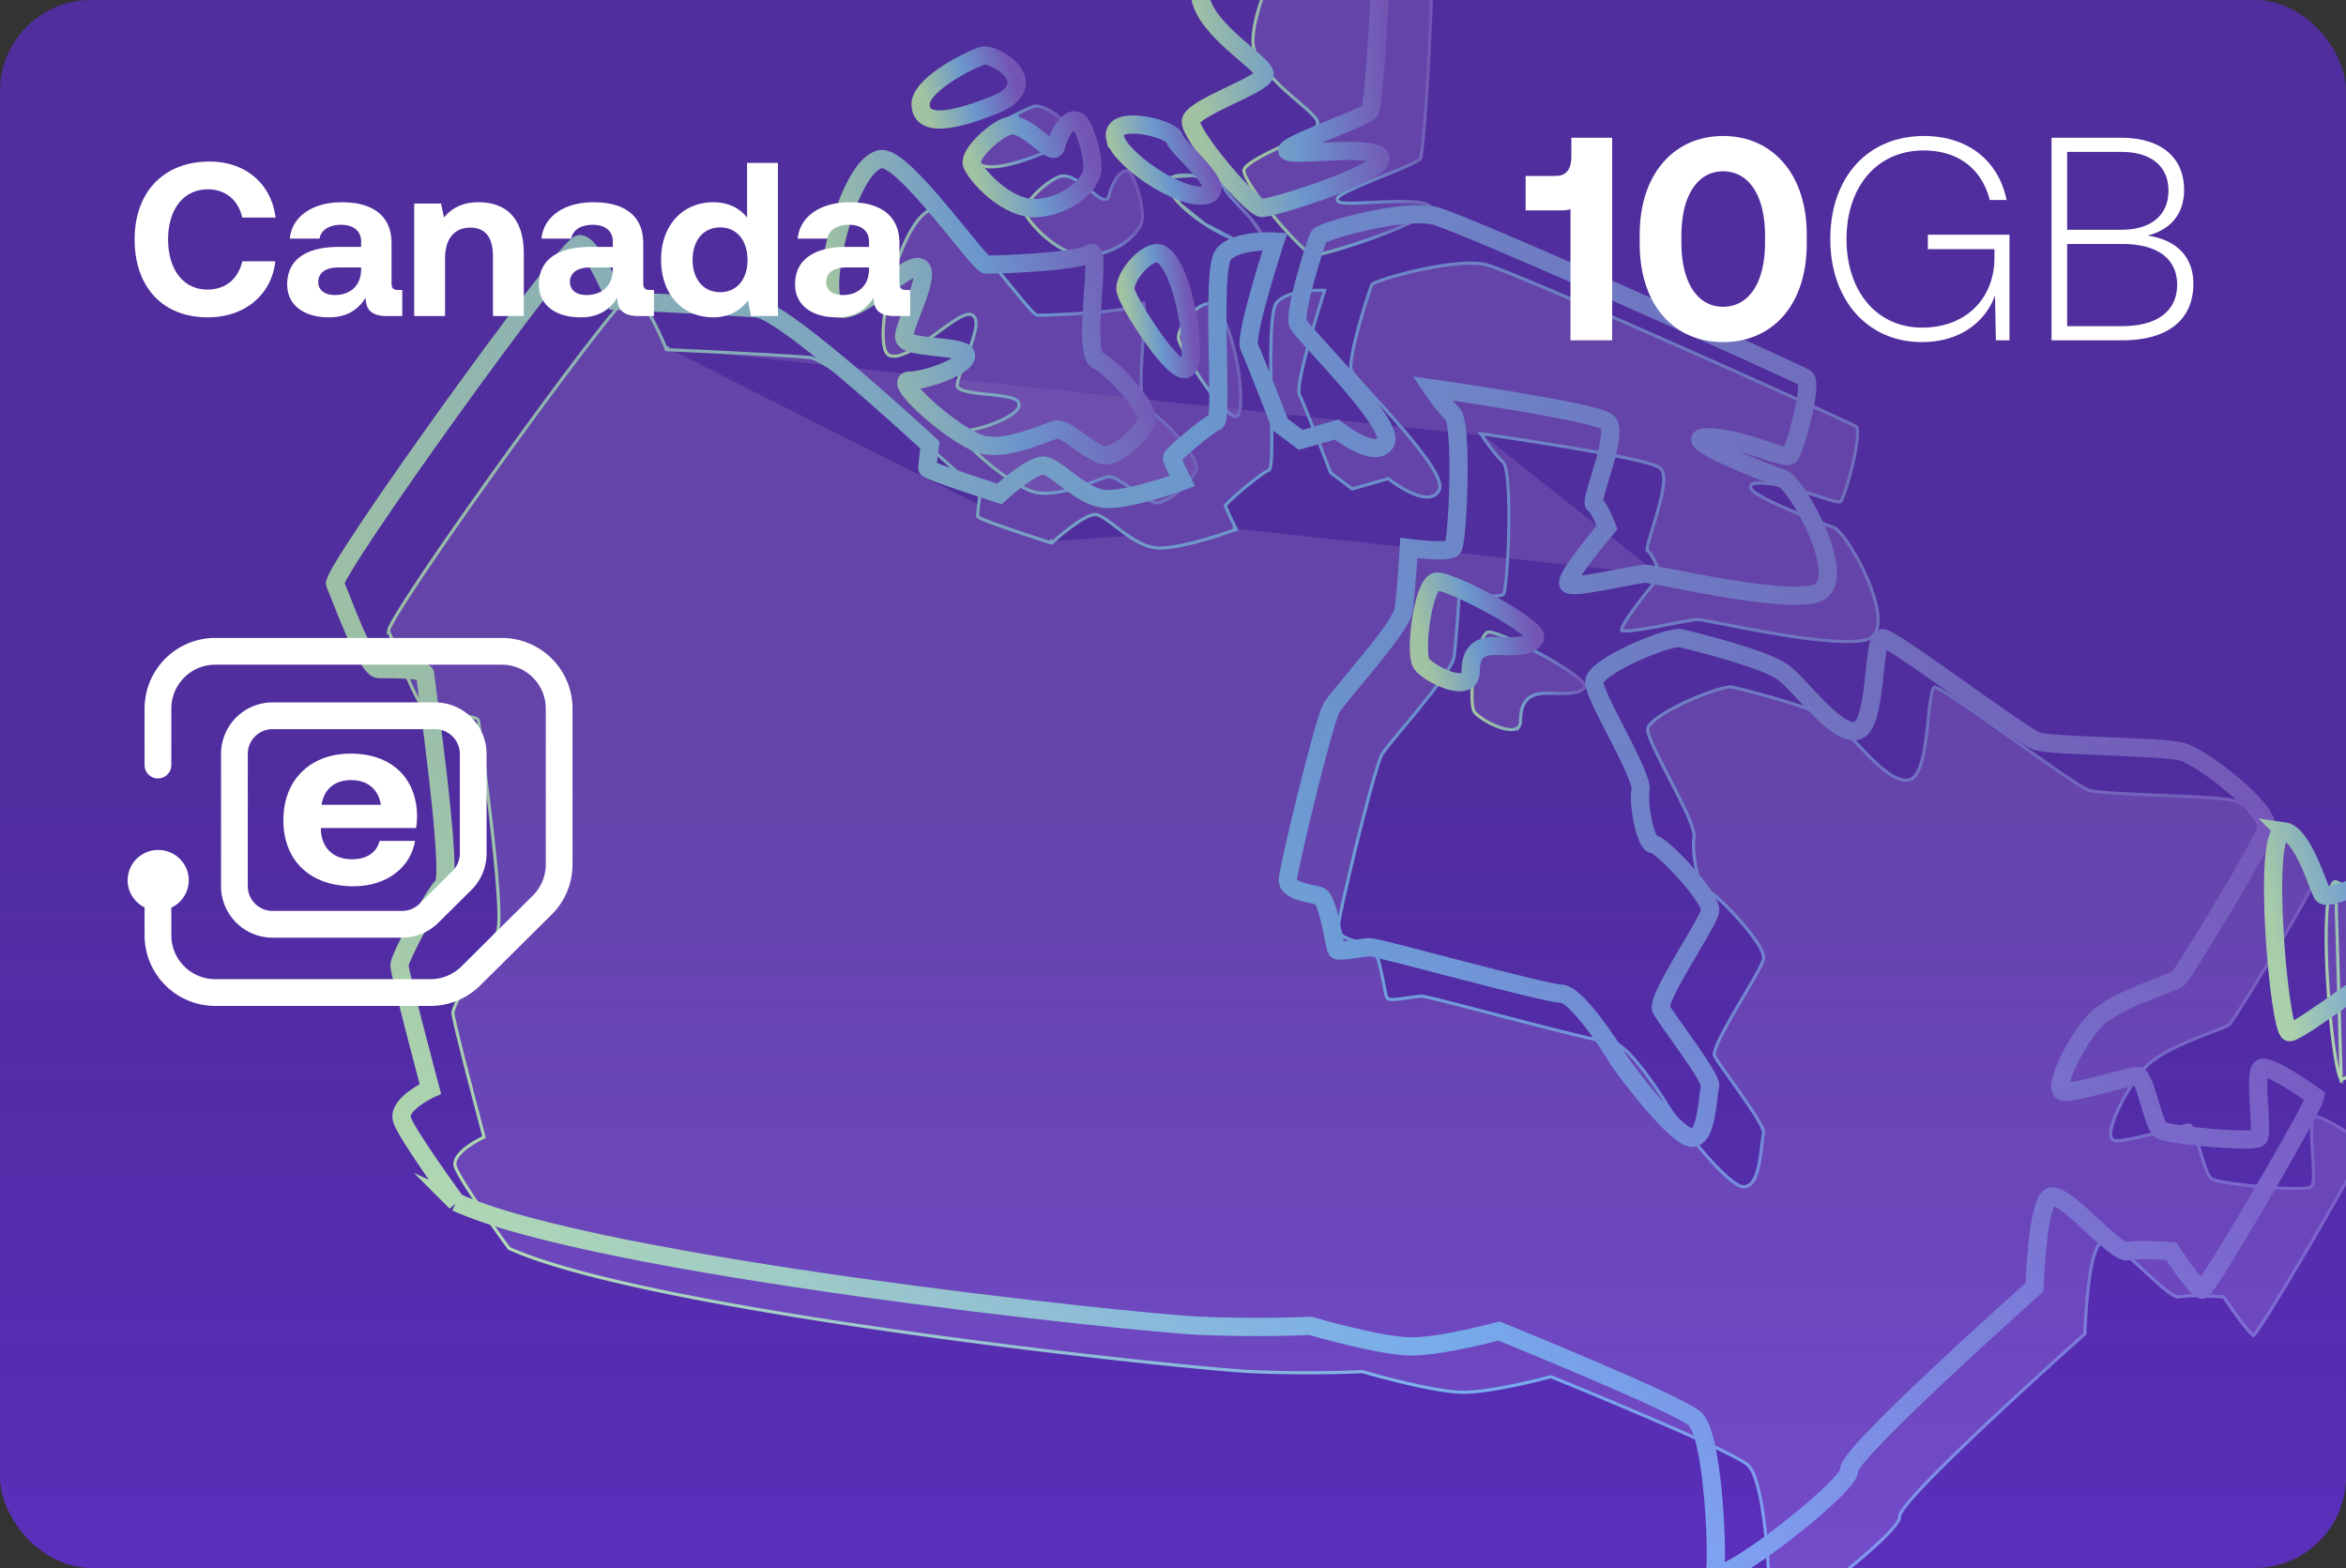 <?xml version="1.0" encoding="UTF-8"?> <svg xmlns="http://www.w3.org/2000/svg" width="386" height="258" fill="none"><rect width="100%" height="100%" fill="#333333" stroke="none"/><g clip-path="url(#a)"><rect width="386" height="258" rx="15" fill="#5A2FBA"></rect><g clip-path="url(#b)"><path d="m244.149 71.692-.215.143.001.002.004.006.015.022.024.036.034.05c.05.073.123.18.216.313.187.267.454.64.773 1.066.639.851 1.494 1.922 2.355 2.783.066.066.146.2.228.423.081.22.155.502.222.843.135.681.237 1.573.31 2.608.145 2.069.173 4.682.122 7.274-.05 2.591-.18 5.155-.347 7.121a35.52 35.52 0 0 1-.274 2.423 7.491 7.491 0 0 1-.145.726 1.669 1.669 0 0 1-.066.204c-.016.038-.026.053-.027.055-.049.048-.174.113-.415.168a5.539 5.539 0 0 1-.887.108c-.702.04-1.568.013-2.417-.04a51.72 51.72 0 0 1-3.219-.306l-.053-.007-.014-.002h-.004l-.276-.037-.016.278.258.015-.258-.015v.005l-.001.015-.004.06-.014.234-.054.856c-.046.722-.112 1.714-.192 2.799-.159 2.173-.37 4.707-.58 6.18-.046.323-.232.785-.551 1.37a22.027 22.027 0 0 1-1.259 1.989c-1.027 1.475-2.373 3.191-3.749 4.885-.94 1.158-1.893 2.303-2.766 3.352l-1.151 1.387c-1.132 1.369-2.022 2.474-2.353 3.025-.177.295-.417.941-.698 1.812a90.376 90.376 0 0 0-.991 3.343 345.2 345.2 0 0 0-2.418 9.271 430.46 430.46 0 0 0-2.179 9.19 133.656 133.656 0 0 0-.691 3.241c-.082.42-.147.776-.192 1.054-.043.271-.07.486-.07.615 0 .524.266.935.65 1.253.379.313.889.55 1.43.74.746.261 1.61.448 2.341.607.318.069.611.132.859.194.123.031.276.143.449.386.169.237.333.567.492.968.317.802.591 1.845.829 2.902.176.781.329 1.56.465 2.248l.136.686c.083.411.158.767.227 1.036.035.134.069.252.103.346.017.047.035.092.056.132a.525.525 0 0 0 .088.128.547.547 0 0 0 .22.127c.073.025.155.04.239.05.168.02.373.021.597.011a19.631 19.631 0 0 0 1.598-.168c.286-.039.569-.08.847-.12.303-.044.6-.086.887-.125.545-.073 1.005-.123 1.303-.123.047 0 .201.022.482.08.268.055.627.136 1.066.24.877.208 2.066.506 3.465.863 1.839.47 4.039 1.042 6.376 1.65 1.222.317 2.481.645 3.745.972 3.681.954 7.403 1.908 10.364 2.624 1.481.357 2.773.656 3.776.865.99.207 1.727.334 2.077.334.251 0 .567.106.946.332.376.223.789.549 1.229.956.878.814 1.835 1.927 2.758 3.115a68.717 68.717 0 0 1 4.166 6.066c.647 1.078 3.095 4.376 5.693 7.399 1.3 1.513 2.645 2.965 3.828 4.042.591.538 1.148.987 1.643 1.304.484.31.948.518 1.345.518.781 0 1.325-.56 1.705-1.284.382-.73.639-1.701.826-2.688.187-.99.307-2.019.406-2.872l.003-.019c.049-.421.092-.796.136-1.106.046-.319.09-.55.135-.684.049-.148.031-.319-.005-.473a3.35 3.35 0 0 0-.193-.553c-.176-.407-.449-.91-.786-1.473-.673-1.127-1.618-2.524-2.598-3.928-.62-.888-1.256-1.783-1.849-2.617-.345-.484-.675-.948-.978-1.377-.834-1.181-1.454-2.088-1.655-2.49-.022-.044-.042-.135-.028-.299.014-.159.056-.36.129-.602.146-.484.403-1.097.741-1.805.677-1.413 1.666-3.167 2.698-4.941.409-.703.825-1.409 1.231-2.098a242.209 242.209 0 0 0 1.716-2.943c.421-.74.787-1.405 1.06-1.954.27-.539.464-.992.525-1.295.069-.348-.046-.782-.243-1.236-.202-.466-.513-1.001-.894-1.574-.764-1.146-1.832-2.467-2.949-3.717-1.117-1.251-2.289-2.436-3.264-3.311a14.806 14.806 0 0 0-1.293-1.057 4.072 4.072 0 0 0-.497-.305 1.02 1.02 0 0 0-.434-.128c-.048 0-.141-.032-.279-.189-.132-.153-.272-.386-.413-.693-.281-.613-.541-1.467-.751-2.412-.421-1.897-.624-4.083-.421-5.305.064-.381-.033-.909-.213-1.507-.184-.61-.468-1.336-.818-2.135-.699-1.598-1.669-3.512-2.648-5.418l-.412-.801c-.841-1.635-1.664-3.232-2.305-4.594a26.773 26.773 0 0 1-.897-2.085c-.219-.595-.329-1.034-.329-1.301 0-.22.138-.517.466-.885.321-.361.791-.753 1.374-1.161 1.165-.816 2.746-1.669 4.395-2.434 1.648-.765 3.354-1.436 4.765-1.889a17.034 17.034 0 0 1 1.84-.498c.52-.104.874-.125 1.055-.085.953.21 4.386 1.056 7.949 2.114 1.782.529 3.592 1.11 5.141 1.69 1.556.582 2.823 1.155 3.534 1.663.718.513 1.628 1.422 2.657 2.504.309.325.628.664.954 1.012.752.802 1.544 1.646 2.341 2.442 1.141 1.142 2.308 2.204 3.41 2.927 1.09.716 2.178 1.142 3.137.903.513-.129.918-.507 1.241-1.011.323-.505.583-1.164.798-1.91.431-1.493.697-3.393.909-5.247.071-.619.135-1.231.198-1.824.125-1.193.242-2.304.383-3.211.106-.68.222-1.224.358-1.595.069-.186.136-.309.196-.383.059-.07.089-.068.091-.068.01 0 .05.005.132.032.077.027.175.067.294.124.239.113.547.282.917.501.74.439 1.711 1.068 2.842 1.828 2.261 1.521 5.145 3.559 8.058 5.625l.998.709c2.578 1.829 5.126 3.637 7.227 5.081a99.876 99.876 0 0 0 3.062 2.04c.818.517 1.455.88 1.808.998.347.116.928.211 1.664.293.742.084 1.664.157 2.705.223 2.082.133 4.654.239 7.248.345l.183.007c2.535.104 5.082.208 7.213.337 2.191.133 3.913.291 4.732.496.801.2 2.119.893 3.655 1.893a48.828 48.828 0 0 1 4.82 3.615c1.582 1.346 3.024 2.75 4.016 3.997.496.624.873 1.199 1.099 1.701.229.508.286.902.205 1.186-.098.343-.378.971-.81 1.827a88.894 88.894 0 0 1-1.656 3.091c-1.322 2.374-3.015 5.272-4.709 8.104a448.587 448.587 0 0 1-4.711 7.71 147.034 147.034 0 0 1-1.659 2.599c-.214.326-.393.592-.53.788-.144.204-.23.315-.264.349a.977.977 0 0 1-.2.136c-.106.061-.244.13-.412.207-.335.154-.776.334-1.299.539-.345.136-.726.282-1.133.439-.818.314-1.741.669-2.696 1.059-1.433.584-2.952 1.25-4.327 1.984-1.372.733-2.616 1.542-3.49 2.416-1.724 1.724-3.54 4.614-4.712 7.119-.586 1.253-1.02 2.427-1.198 3.324-.088.445-.119.846-.058 1.162.062.324.235.609.58.695.259.065.628.06 1.05.019.431-.042.948-.125 1.518-.235 1.14-.22 2.51-.552 3.861-.897.64-.163 1.273-.328 1.877-.486.677-.176 1.317-.343 1.889-.487.538-.136 1.01-.249 1.384-.328.384-.081.643-.121.77-.121.022 0 .113.025.267.24.141.197.291.493.448.872.312.753.626 1.774.944 2.836l.107.355c.281.942.566 1.894.851 2.678.161.442.324.838.491 1.155.162.306.346.576.562.72.11.074.268.137.445.194.182.059.406.118.663.176.515.116 1.175.233 1.93.346a86.78 86.78 0 0 0 5.292.598c1.884.159 3.758.266 5.216.279.729.007 1.36-.01 1.839-.056.239-.023.447-.054.614-.095.152-.038.319-.096.427-.203a.85.85 0 0 0 .195-.369c.041-.139.069-.304.088-.487.039-.365.047-.831.037-1.358a73.221 73.221 0 0 0-.146-2.946l-.046-.759c-.08-1.326-.145-2.639-.112-3.672.016-.517.057-.952.129-1.278.035-.163.077-.29.123-.384a.381.381 0 0 1 .116-.157c.065-.043.228-.073.55-.005.305.064.688.202 1.128.397.878.39 1.938.992 2.968 1.626a70.615 70.615 0 0 1 3.628 2.405l.18.127a6.47 6.47 0 0 1-.206.496c-.148.329-.355.752-.613 1.257-.515 1.011-1.23 2.34-2.08 3.879a525.087 525.087 0 0 1-6.186 10.821c-2.25 3.839-4.513 7.611-6.266 10.423a102.767 102.767 0 0 1-2.178 3.38c-.277.406-.503.72-.671.93a2.654 2.654 0 0 1-.185.214 1.854 1.854 0 0 1-.248-.186 7.66 7.66 0 0 1-.665-.696c-.51-.588-1.114-1.376-1.695-2.168a94.744 94.744 0 0 1-2.17-3.099l-.036-.052-.009-.014-.002-.003-.001-.001-.215.143.215-.143-.069-.104-.124-.011h-.004l-.012-.001-.043-.003-.04-.003-.126-.01a63.394 63.394 0 0 0-2.595-.142c-1.532-.053-3.362-.055-4.455.164a.727.727 0 0 1-.343-.039 2.762 2.762 0 0 1-.547-.246c-.42-.236-.919-.6-1.478-1.053-.947-.769-2.037-1.775-3.156-2.809l-.605-.558c-1.322-1.217-2.658-2.419-3.798-3.238-.569-.408-1.103-.731-1.573-.91-.459-.176-.923-.237-1.292-.015-.339.203-.604.619-.822 1.121-.223.513-.418 1.164-.588 1.896-.341 1.466-.594 3.292-.78 5.071-.186 1.78-.305 3.519-.378 4.813a93.775 93.775 0 0 0-.094 1.991l-.002.043-.006.005-.259.231-.981.879c-.845.759-2.052 1.845-3.499 3.156a872.687 872.687 0 0 0-10.588 9.75c-3.841 3.603-7.671 7.289-10.515 10.233-1.422 1.472-2.601 2.763-3.414 3.769-.405.502-.725.939-.937 1.296-.106.178-.19.343-.243.491a.888.888 0 0 0-.063.441c.012.068-.015.22-.155.481a6.142 6.142 0 0 1-.633.91c-.574.71-1.421 1.59-2.457 2.57-2.071 1.959-4.87 4.297-7.672 6.438-2.803 2.143-5.599 4.081-7.662 5.245-1.038.585-1.866.96-2.409 1.077-.28.061-.424.039-.481.008a.08.08 0 0 1-.039-.044c-.01-.027-.021-.079-.01-.172.215-1.935.106-7.572-.424-13.032-.265-2.733-.637-5.433-1.13-7.614-.247-1.089-.525-2.056-.838-2.834-.311-.771-.667-1.389-1.086-1.748-.397-.34-1.204-.816-2.284-1.382a100.704 100.704 0 0 0-4.058-1.98c-3.161-1.472-7.096-3.195-10.937-4.837a947.38 947.38 0 0 0-14.662-6.119l-.245-.1-.063-.025-.016-.007-.004-.002h-.001l-.009.02.009-.02-.081-.033-.085.023h-.001l-.005.002-.02.005-.078.021-.304.081a113.883 113.883 0 0 1-4.874 1.159c-2.965.636-6.543 1.266-9.054 1.266-2.507 0-6.638-.84-10.167-1.688a152.743 152.743 0 0 1-5.898-1.547l-.374-.107-.097-.029-.025-.007-.006-.002h-.002l-.073.248.073-.248-.043-.013-.044.003h-.005l-.017.001-.068.003-.268.013a186.933 186.933 0 0 1-4.869.141c-3.25.053-7.77.053-12.847-.158-5.071-.212-29.845-2.647-56.27-6.355-13.211-1.854-26.829-4.025-38.599-6.394-11.735-2.362-21.61-4.917-27.414-7.542l-.05-.069-.257-.354a292.629 292.629 0 0 1-3.78-5.344 134.193 134.193 0 0 1-3.012-4.533c-.878-1.397-1.521-2.535-1.721-3.136-.178-.532-.033-1.083.34-1.642.374-.561.957-1.096 1.582-1.566a15.461 15.461 0 0 1 1.77-1.132 16.612 16.612 0 0 1 .773-.401l.044-.021.01-.005.004-.002.198-.091-.056-.21-.25.066.25-.066v-.001l-.001-.003-.003-.01-.011-.041-.043-.16-.16-.607a1403.39 1403.39 0 0 1-2.324-8.87 519.76 519.76 0 0 1-1.747-6.93 108.09 108.09 0 0 1-.574-2.469 22.98 22.98 0 0 1-.16-.792 2.936 2.936 0 0 1-.053-.393c0-.042.013-.128.053-.268.038-.134.095-.302.17-.499.15-.395.37-.897.64-1.474a78.43 78.43 0 0 1 2.071-4.045 85.843 85.843 0 0 1 2.39-4.125c.756-1.216 1.404-2.144 1.803-2.543a.933.933 0 0 0 .2-.34c.048-.13.087-.284.117-.458.063-.347.1-.794.118-1.321.035-1.057-.009-2.467-.108-4.105-.2-3.278-.624-7.495-1.1-11.681a759.122 759.122 0 0 0-1.418-11.513l-.257-1.977c-.095-.733-.18-1.374-.247-1.905a135.122 135.122 0 0 1-.183-1.49 4.722 4.722 0 0 1-.01-.101v-.018l-.002-.013v-.012c0-.262-.211-.42-.38-.508a2.914 2.914 0 0 0-.718-.234c-.568-.124-1.339-.204-2.163-.257-1.65-.107-3.563-.107-4.62-.107h-.004c-.149 0-.38-.117-.694-.45-.302-.32-.634-.788-.984-1.371-.7-1.164-1.449-2.741-2.162-4.38a150.31 150.31 0 0 1-2.101-5.137c-.456-1.155-.816-2.067-1.015-2.474v-.002a.785.785 0 0 1 .035-.143 4.57 4.57 0 0 1 .24-.563c.235-.481.607-1.143 1.1-1.963.985-1.64 2.444-3.894 4.227-6.555 3.566-5.32 8.423-12.258 13.374-19.143 4.95-6.885 9.993-13.716 13.93-18.825 1.968-2.555 3.658-4.677 4.921-6.158.632-.742 1.153-1.319 1.547-1.709.198-.196.358-.339.48-.431a1.03 1.03 0 0 1 .141-.093l.022-.01c.173.005.401.105.683.34.285.237.594.583.916 1.013.643.857 1.311 2.008 1.917 3.17a58.85 58.85 0 0 1 1.536 3.19 61.072 61.072 0 0 1 .583 1.346l.032.077.008.02.002.004v.002h.001l.239-.098m134.303 14.409.037-.256h.004l.015.003.057.008.224.032.408.06.444.064a651.215 651.215 0 0 1 12.464 1.953c3.47.583 7.009 1.22 9.815 1.816 1.403.299 2.626.588 3.566.857.471.135.874.265 1.196.39.316.122.576.248.741.38.341.273.508.716.577 1.219.07.508.046 1.121-.038 1.79-.169 1.339-.584 2.958-1.035 4.522-.222.772-.45 1.522-.663 2.223a92.785 92.785 0 0 0-.6 2.02c-.162.578-.279 1.053-.331 1.393a1.727 1.727 0 0 0-.022.394c.13.076.252.192.362.318.127.147.254.326.377.521.247.39.49.865.704 1.32a25.956 25.956 0 0 1 .692 1.617l.043.11.011.03.003.007v.002h.001l-.242.091m-28.81-22.884-.215.143-.321-.48.573.081-.037.256Zm28.81 22.885.196.167-.001.001-.004.005-.015.018-.06.07-.226.27a110.886 110.886 0 0 0-3.18 3.969c-.846 1.111-1.66 2.241-2.209 3.143-.276.453-.477.836-.584 1.126a1.193 1.193 0 0 0-.083.324.24.24 0 0 0 .002.053.432.432 0 0 0 .13.045c.099.023.234.038.407.044.344.011.803-.017 1.349-.077 1.088-.118 2.483-.354 3.913-.619.788-.146 1.575-.299 2.327-.444.619-.12 1.213-.235 1.763-.337 1.194-.223 2.176-.389 2.63-.389.24 0 .75.079 1.437.202.699.125 1.612.303 2.677.511l.344.068c2.08.407 4.693.919 7.448 1.395 2.91.503 5.974.965 8.732 1.222 2.764.258 5.196.308 6.852-.003.785-.147 1.318-.515 1.665-1.039.352-.531.528-1.247.547-2.11.039-1.728-.555-3.954-1.451-6.195a36.854 36.854 0 0 0-3.194-6.173c-.558-.857-1.096-1.583-1.57-2.117a6.105 6.105 0 0 0-.648-.644c-.196-.162-.352-.255-.467-.293-1.28-.427-5.737-2.126-9.188-3.719-1.716-.792-3.217-1.573-3.942-2.167a1.877 1.877 0 0 1-.425-.454c-.093-.155-.153-.368-.025-.57.111-.17.316-.254.52-.301.218-.05.503-.074.856-.074 2.8 0 6.015.968 8.606 1.814.313.102.616.203.908.3.928.306 1.746.576 2.409.756.437.118.79.192 1.055.214.132.01.231.007.301-.007.07-.013.092-.031.095-.034.025-.025.071-.09.137-.212.063-.118.134-.272.212-.46.156-.375.334-.87.521-1.45a52.41 52.41 0 0 0 1.127-4.11c.343-1.48.618-2.95.729-4.1.055-.575.069-1.059.032-1.418a1.71 1.71 0 0 0-.085-.417c-.038-.102-.075-.138-.091-.15a12.79 12.79 0 0 0-.808-.407c-.47-.226-1.123-.534-1.936-.911a860.142 860.142 0 0 0-6.574-3.011 2554.275 2554.275 0 0 0-19.718-8.84c-7.228-3.204-14.575-6.422-20.432-8.917a398.772 398.772 0 0 0-7.465-3.11c-1.988-.797-3.38-1.312-3.995-1.466-1.227-.307-2.991-.31-4.977-.12-1.979.191-4.153.573-6.185 1.022-2.032.449-3.917.963-5.318 1.417-.701.227-1.277.438-1.687.616-.206.09-.364.169-.474.234a.9.9 0 0 0-.118.08l-.017.017a9.724 9.724 0 0 0-.284.752c-.143.406-.322.943-.524 1.57a112.785 112.785 0 0 0-1.34 4.506c-.45 1.64-.858 3.3-1.101 4.652-.121.678-.2 1.271-.224 1.744-.011.236-.009.437.008.6.017.166.047.277.08.343.041.08.136.22.293.422.154.198.358.443.604.729.492.572 1.149 1.3 1.91 2.14l.657.723c1.401 1.542 3.058 3.366 4.657 5.22 1.855 2.15 3.638 4.348 4.852 6.198.607.923 1.079 1.771 1.346 2.49.26.7.353 1.356.079 1.833-.489.85-1.319 1.105-2.216 1.038-.885-.066-1.874-.443-2.784-.899a20.45 20.45 0 0 1-2.401-1.443 23.775 23.775 0 0 1-.928-.676l-5.805 1.66-.124.034-.102-.076-3.39-2.543-.059-.045-.027-.07.052-.02-.052.02-.001-.001-.002-.006-.009-.024-.036-.092-.135-.353-.492-1.27c-.41-1.06-.966-2.49-1.548-3.973-1.168-2.974-2.434-6.137-2.851-6.971-.078-.156-.109-.36-.119-.579-.01-.224.002-.493.032-.795.059-.605.19-1.367.37-2.225.359-1.717.917-3.842 1.5-5.91a236.647 236.647 0 0 1 2.336-7.74 21.375 21.375 0 0 0-3.064.12c-.915.105-1.887.288-2.756.597-.871.31-1.617.74-2.106 1.325-.1.121-.204.329-.301.637-.096.303-.18.684-.253 1.135-.145.902-.24 2.061-.299 3.392-.119 2.66-.093 5.976-.04 9.234.014.851.03 1.698.045 2.528.043 2.344.084 4.553.074 6.331-.006 1.203-.036 2.218-.105 2.948-.035.363-.08.667-.14.892-.03.112-.067.216-.116.302a.469.469 0 0 1-.252.227c-.127.043-.335.153-.618.332a17.52 17.52 0 0 0-.972.677 52.084 52.084 0 0 0-2.404 1.91 53.49 53.49 0 0 0-2.167 1.911c-.286.27-.517.5-.675.673a2.37 2.37 0 0 0-.172.205l-.011.015.004.013c.01.039.026.09.047.153.044.126.108.287.187.474.156.372.366.832.578 1.281a81.928 81.928 0 0 0 .772 1.597l.054.108.014.028.003.007.001.002-.231.116m69.906 7.629.242-.091.053.142-.098.116-.197-.168Zm-69.906-7.629.089.243h-.001l-.005.002-.017.007-.069.025-.265.094a80.784 80.784 0 0 1-4.214 1.36c-2.541.742-5.645 1.494-7.804 1.494-2.216 0-4.399-1.434-6.245-2.805-.324-.241-.637-.48-.94-.71a37.907 37.907 0 0 0-1.599-1.178 7.46 7.46 0 0 0-1.027-.603c-.31-.143-.569-.213-.781-.213-.456 0-1.119.26-1.892.695-.76.429-1.584 1.004-2.347 1.583a43.61 43.61 0 0 0-2.732 2.265l-.043.038-.01.01-.003.002h-.001l-.174-.19m30.08-2.119.231-.115.129.258-.27.1-.09-.243Zm-30.08 2.12-.08.245h-.002l-.006-.002-.026-.009-.099-.032-.377-.121a507.126 507.126 0 0 1-5.425-1.797 148.258 148.258 0 0 1-4.085-1.44 25.846 25.846 0 0 1-1.359-.543 4.145 4.145 0 0 1-.402-.2.895.895 0 0 1-.138-.096.401.401 0 0 1-.068-.074.295.295 0 0 1-.055-.17c0-.123.029-.43.068-.801.04-.38.093-.844.146-1.295.053-.45.106-.888.146-1.213l.027-.224.021-.166.002-.015-.17-.157a443.57 443.57 0 0 0-3.511-3.2 431.324 431.324 0 0 0-8.66-7.618c-3.255-2.78-6.652-5.57-9.524-7.69-1.437-1.06-2.738-1.95-3.822-2.586a13.18 13.18 0 0 0-1.442-.75c-.419-.18-.756-.28-1.008-.302-2.323-.211-8.143-.529-13.388-.794a2177.817 2177.817 0 0 0-9.092-.44l-.599-.027-.157-.007-.04-.002H109.834l.012-.259m63.127 31.784.174.19-.11.102-.144-.046.08-.246Zm-63.127-31.784-.012.258-.165-.007-.062-.153.239-.098ZM63.911 103.83v-.003a.01.01 0 0 1 0 .003Zm137.695-20.631Zm69.408 7.39-.001-.006.001.005Z" fill="#8C68D9" fill-opacity=".5" stroke="url(#c)" stroke-width=".517"></path><path d="M199.469 50.132c.411.247.821.677 1.218 1.266.396.587.771 1.319 1.117 2.151.692 1.665 1.262 3.711 1.667 5.762.405 2.05.643 4.093.675 5.752.016.829-.019 1.555-.109 2.135-.091.59-.233.988-.401 1.197a.34.34 0 0 1-.225.136.773.773 0 0 1-.385-.066c-.337-.13-.763-.435-1.256-.892-.98-.91-2.147-2.35-3.282-3.934a59.843 59.843 0 0 1-3.065-4.747 30.717 30.717 0 0 1-1.031-1.92c-.264-.546-.422-.95-.468-1.18-.089-.443.064-1.093.428-1.834.359-.73.9-1.505 1.521-2.177.622-.675 1.311-1.233 1.961-1.545.654-.315 1.214-.357 1.635-.104Z" fill="#8C68D9" fill-opacity=".5" stroke="url(#d)" stroke-width=".517"></path><path d="M235.373 34.198c0 .087-.039.207-.154.365a2.875 2.875 0 0 1-.523.522c-.472.38-1.157.797-1.999 1.233-1.683.871-3.95 1.797-6.277 2.645a110.635 110.635 0 0 1-6.606 2.17c-.951.277-1.781.501-2.424.655-.656.158-1.088.235-1.264.235-.04 0-.134-.022-.293-.106a4.275 4.275 0 0 1-.552-.365c-.431-.326-.963-.798-1.559-1.378-1.191-1.16-2.623-2.733-3.995-4.377-1.372-1.645-2.68-3.356-3.625-4.79-.473-.719-.852-1.362-1.103-1.89a4.553 4.553 0 0 1-.272-.687c-.056-.196-.07-.334-.059-.423.023-.181.177-.43.52-.743.333-.304.802-.632 1.372-.976 1.139-.69 2.636-1.422 4.138-2.144l.471-.226c1.336-.642 2.644-1.27 3.651-1.838.562-.318 1.042-.623 1.385-.91.172-.142.317-.287.422-.433a.859.859 0 0 0 .181-.492c0-.165-.058-.33-.139-.483a3.01 3.01 0 0 0-.34-.49c-.281-.338-.676-.723-1.141-1.146-.46-.417-.996-.876-1.57-1.37l-.028-.023a111.43 111.43 0 0 1-1.846-1.607c-1.267-1.136-2.551-2.382-3.57-3.682-1.021-1.303-1.758-2.638-1.96-3.952-.202-1.315.152-3.81 1.142-6.867.986-3.046 2.592-6.613 4.856-10.063 4.529-6.901 11.67-13.295 21.73-14.134.091-.007.237.046.419.366.177.31.34.793.485 1.445.289 1.297.489 3.184.616 5.478.252 4.583.207 10.743.011 16.956a432.358 432.358 0 0 1-.893 17.245 174.39 174.39 0 0 1-.51 5.857c-.079.727-.154 1.31-.221 1.728-.034.21-.066.373-.094.491a1.575 1.575 0 0 1-.048.16 1.148 1.148 0 0 1-.234.185c-.139.09-.323.196-.55.313a29.73 29.73 0 0 1-1.76.817c-1.034.449-2.271.954-3.539 1.471l-1.375.563c-1.72.707-3.384 1.409-4.539 1.988-.574.288-1.041.554-1.326.783-.136.11-.268.239-.327.385a.422.422 0 0 0-.016.288.433.433 0 0 0 .179.226c.125.084.298.133.478.165.188.034.416.056.673.07.516.026 1.177.02 1.925-.002.733-.022 1.556-.06 2.418-.1l.056-.003c.884-.042 1.807-.085 2.72-.114 1.831-.059 3.602-.063 4.911.105.657.085 1.174.21 1.519.38.346.17.455.348.453.524Z" fill="#8C68D9" fill-opacity=".5" stroke="url(#e)" stroke-width=".517"></path><path d="M153.459 34.485c.374-.057.91.114 1.601.544.68.422 1.462 1.063 2.309 1.859 1.694 1.59 3.621 3.77 5.476 5.978a336.35 336.35 0 0 1 3.111 3.774c.688.844 1.333 1.634 1.916 2.334.697.837 1.302 1.542 1.775 2.039.235.247.443.45.617.59.087.071.17.132.249.176.073.04.171.084.278.084.643 0 4.452-.1 8.343-.388 1.945-.144 3.916-.334 5.523-.584a20.058 20.058 0 0 0 2.102-.421c.571-.155 1.043-.335 1.327-.555l.026-.019a.664.664 0 0 1 .061.159c.086.307.123.851.119 1.592-.006 1.2-.115 2.83-.234 4.597l-.08 1.2c-.144 2.21-.27 4.52-.199 6.359.036.918.12 1.733.281 2.365.081.316.183.596.314.823.132.227.3.416.519.525.603.302 1.456.945 2.392 1.789.931.84 1.929 1.864 2.822 2.915.894 1.052 1.676 2.123 2.181 3.055.252.466.43.888.521 1.25.091.366.086.642.009.835-.401 1.004-1.425 2.243-2.631 3.291-1.207 1.05-2.542 1.862-3.535 2.06-.209.043-.468.02-.779-.072a5.474 5.474 0 0 1-1.027-.444c-.745-.402-1.566-.975-2.389-1.56l-.21-.149c-.746-.53-1.487-1.057-2.147-1.44a5.702 5.702 0 0 0-1.025-.486c-.314-.104-.627-.154-.908-.083-.404.1-1.029.337-1.781.62l-.22.084c-.86.324-1.887.706-2.991 1.047-2.218.687-4.707 1.199-6.757.789-1.007-.202-2.454-.945-4.034-1.976-1.571-1.026-3.242-2.316-4.691-3.58-1.452-1.268-2.666-2.498-3.331-3.403a4.522 4.522 0 0 1-.382-.596 1.162 1.162 0 0 1-.139-.39c-.008-.08.012-.092.013-.093.013-.01.068-.045.226-.045 1.533 0 4.006-.65 6.032-1.504 1.016-.427 1.939-.914 2.586-1.41.323-.247.59-.507.763-.773.173-.267.267-.567.191-.872-.083-.33-.376-.548-.7-.699-.335-.157-.775-.276-1.268-.373-.864-.17-1.948-.284-3.034-.398l-.464-.049c-1.249-.133-2.46-.277-3.357-.516-.45-.12-.799-.258-1.03-.416-.228-.156-.307-.305-.307-.453 0-.227.064-.563.186-.995.121-.427.292-.928.493-1.479.186-.51.397-1.059.615-1.626l.051-.136c.236-.614.479-1.249.705-1.874.45-1.245.842-2.472.985-3.447.072-.486.085-.933-.001-1.297-.089-.372-.29-.682-.655-.828-.361-.145-.805-.058-1.255.117-.461.18-.992.48-1.562.846-.814.522-1.738 1.2-2.698 1.905-.387.284-.778.571-1.171.855-1.38.996-2.777 1.944-4.025 2.526-1.267.592-2.282.757-2.967.35-.305-.181-.56-.632-.717-1.394-.153-.747-.199-1.728-.145-2.872.107-2.286.607-5.175 1.382-8.037.774-2.862 1.818-5.682 3.005-7.833.594-1.077 1.219-1.976 1.857-2.63.64-.655 1.274-1.043 1.884-1.137Zm34.685 15.395-.005.001.005-.002Z" fill="#8C68D9" fill-opacity=".5" stroke="url(#f)" stroke-width=".517"></path><path d="M174.657 28.974c.641-.129 1.39.104 2.194.552.798.444 1.604 1.071 2.349 1.665l.202.162c.655.524 1.269 1.015 1.753 1.268.259.136.546.24.806.18.304-.07.462-.326.525-.64a7.811 7.811 0 0 1 1.33-2.968c.307-.409.628-.726.935-.915.307-.188.57-.233.789-.16.088.03.216.123.372.316.152.188.311.446.472.761.322.63.634 1.462.896 2.353.262.89.471 1.83.588 2.677.118.854.139 1.587.042 2.073-.194.972-1.107 2.3-2.627 3.446-1.51 1.139-3.589 2.073-6.063 2.28-2.426.203-4.928-1.133-6.92-2.77a18.407 18.407 0 0 1-2.482-2.47c-.645-.786-1.052-1.443-1.178-1.815-.048-.143-.048-.335.021-.583.069-.246.2-.528.388-.835.375-.614.954-1.297 1.625-1.948.669-.65 1.42-1.262 2.131-1.735.718-.477 1.373-.798 1.852-.894Z" fill="#8C68D9" fill-opacity=".5" stroke="url(#g)" stroke-width=".517"></path><path d="M192.304 29.694c-.145.258-.196.606-.077 1.084l.077-1.084Zm0 0c.146-.262.411-.47.791-.62m-.791.62.791-.62m0 0c.772-.305 1.932-.34 3.178-.185m-3.178.185 3.178-.185m0 0c1.237.154 2.52.488 3.514.887m-3.514-.887 3.514.887m0 0c.497.199.914.41 1.214.618m-1.214-.618 1.214.618m0 0c.314.217.449.395.477.508m-.477-.508.477.508m0 0c.067.272.286.604.559.95m-.559-.95.559.95m0 0c.282.359.653.772 1.067 1.217m-1.067-1.217 1.067 1.217m0 0c.26.279.536.57.82.869m-.82-.869.82.869m0 0a62.434 62.434 0 0 1 1.892 2.051m-1.892-2.051 1.892 2.051m0 0c.876 1.01 1.568 1.953 1.795 2.676m-1.795-2.676 1.795 2.676m0 0c.111.356.095.611-.013.791m.013-.791-.013.791m0 0c-.108.181-.349.355-.844.454m.844-.454-.844.454m0 0c-.987.198-2.334-.047-3.844-.611m3.844.611-3.844-.611m0 0c-1.5-.561-3.125-1.425-4.649-2.424m4.649 2.424-4.649-2.424m0 0c-1.524-.999-2.939-2.127-4.023-3.211m4.023 3.21-4.023-3.21m0 0c-1.094-1.095-1.817-2.112-2.011-2.887l2.011 2.887Z" fill="#8C68D9" fill-opacity=".5" stroke="url(#h)" stroke-width=".517"></path><path d="M170.034 17.52c.203-.075.514-.086.913-.01.393.074.845.227 1.31.446.933.44 1.89 1.13 2.52 1.936.631.806.909 1.687.587 2.547-.327.874-1.304 1.814-3.398 2.651-4.233 1.694-7.181 2.417-9.075 2.366-.944-.026-1.595-.243-2.016-.596-.414-.347-.642-.855-.68-1.544-.036-.643.306-1.373.957-2.15.646-.771 1.564-1.551 2.604-2.286 2.08-1.47 4.603-2.731 6.278-3.36Z" fill="#8C68D9" fill-opacity=".5" stroke="url(#i)" stroke-width=".517"></path><path d="M242.601 117.138c-.119-.158-.227-.474-.301-.954a11.618 11.618 0 0 1-.108-1.725c0-1.335.142-2.963.395-4.542.253-1.58.615-3.096 1.05-4.211.218-.559.45-1.002.685-1.302.24-.305.447-.414.614-.414.272 0 .739.106 1.374.318.626.208 1.386.51 2.229.879 1.686.738 3.691 1.74 5.592 2.796 1.902 1.057 3.691 2.163 4.948 3.107.631.473 1.116.896 1.416 1.246.15.175.242.319.287.431.044.111.03.157.022.172-.177.353-.49.609-.922.791-.435.184-.974.287-1.57.339-.816.071-1.692.045-2.511.021-.391-.011-.769-.022-1.121-.022-1.063 0-2.198.102-3.066.738-.885.65-1.429 1.805-1.429 3.758 0 .439-.098.747-.247.962a1.153 1.153 0 0 1-.646.439c-.58.17-1.406.07-2.319-.217a12.47 12.47 0 0 1-2.651-1.226c-.806-.492-1.434-1.001-1.721-1.384Z" fill="#8C68D9" fill-opacity=".5" stroke="url(#j)" stroke-width=".517"></path><path d="m385.206 177.632-.004-.004a.96.96 0 0 1-.128-.22c-.104-.224-.216-.567-.332-1.021-.232-.904-.469-2.203-.695-3.771-.453-3.132-.859-7.307-1.095-11.466-.235-4.162-.3-8.297-.071-11.354.115-1.532.302-2.776.57-3.613.135-.42.283-.716.436-.894.146-.17.274-.212.398-.195l.921 32.538Zm0 0c.061-.008.165-.037.32-.101.183-.075.411-.188.68-.335a32.062 32.062 0 0 0 1.992-1.227c1.552-1.017 3.467-2.365 5.349-3.69l.118-.083c1.837-1.294 3.634-2.56 5.006-3.458.7-.457 1.296-.824 1.735-1.051.217-.112.409-.197.563-.239a.717.717 0 0 1 .247-.028.35.35 0 0 1 .284.187c.122.245.208.595.285.94l.043.188c.066.298.133.598.217.872.104.338.222.592.363.737a.413.413 0 0 0 .198.124.486.486 0 0 0 .275-.024c.164-.054.449-.141.824-.254 1.133-.343 3.086-.934 4.993-1.65 1.267-.475 2.496-.999 3.431-1.532.469-.266.854-.53 1.132-.785.283-.259.427-.485.464-.67.04-.197-.002-.547-.154-1.046a12.37 12.37 0 0 0-.712-1.736c-.641-1.316-1.586-2.878-2.69-4.377-1.104-1.499-2.361-2.925-3.624-3.974-1.272-1.055-2.51-1.695-3.582-1.695-2.272 0-5.13.999-7.563 1.85l-.014.005c-1.205.421-2.309.806-3.16.996-.424.094-.806.146-1.117.12-.31-.027-.609-.137-.762-.426-.165-.311-.41-.941-.712-1.722l-.175-.45c-.39-.999-.867-2.197-1.413-3.363-.547-1.169-1.157-2.293-1.808-3.148-.659-.866-1.319-1.402-1.954-1.493l.921 32.538Zm.017.017-.002-.001.002.001Z" fill="#8C68D9" fill-opacity=".5" stroke="url(#k)" stroke-width=".517"></path><path d="M75.043 197.812c23.302 10.595 112.273 19.918 122.441 20.342 10.168.424 18.099 0 18.099 0s11.557 3.39 16.641 3.39c5.085 0 14.405-2.542 14.405-2.542s29.233 11.866 32.199 14.409c2.966 2.542 3.813 21.189 3.389 25.003-.423 3.814 22.455-13.985 22.031-16.528-.423-2.542 30.504-30.089 30.504-30.089s.424-13.561 2.542-14.832c2.119-1.272 10.592 9.323 12.711 8.899 2.118-.424 7.202 0 7.202 0s4.237 6.357 5.084 6.357c.847 0 18.218-29.665 18.641-31.784 0 0-7.626-5.509-8.897-4.662-1.271.848.424 10.595-.423 11.443-.848.847-14.829-.424-16.1-1.272-1.271-.847-2.542-8.899-3.813-8.899-1.271 0-10.592 2.966-12.286 2.542-1.695-.423 2.118-8.475 5.507-11.866 3.39-3.39 12.711-5.933 13.558-6.78.847-.848 13.557-21.614 14.405-24.58.847-2.967-10.592-11.866-13.981-12.714-3.39-.847-21.184-.847-23.726-1.695-2.542-.847-23.725-16.951-25.42-16.951-1.695 0-.847 14.408-4.237 15.256-3.389.848-9.32-7.628-12.286-9.747-2.966-2.119-14.799-5.086-16.718-5.509-1.919-.424-14.21 4.661-14.21 7.204s8.05 15.256 7.626 17.799c-.424 2.543.847 8.9 2.118 8.9s9.745 8.899 9.321 11.018c-.424 2.119-8.897 14.409-8.05 16.104.848 1.695 8.474 11.442 8.05 12.714-.424 1.271-.424 8.476-2.966 8.476-2.542 0-11.015-11.019-12.286-13.138-1.271-2.119-6.779-10.595-9.321-10.595s-30.08-7.628-31.351-7.628c-1.271 0-5.084.848-5.508.424-.424-.424-1.271-8.476-2.966-8.9-1.694-.423-5.084-.847-5.084-2.542 0-1.695 5.932-26.275 7.203-28.394 1.271-2.119 11.439-13.138 11.862-16.104.424-2.967.848-10.171.848-10.171s6.41.848 7.232 0c.822-.848 1.665-20.342-.03-22.037-1.694-1.695-3.389-4.238-3.389-4.238s26.691 3.814 28.809 5.51c2.119 1.695-2.965 13.137-2.118 13.56.847.424 2.118 3.815 2.118 3.815s-7.202 8.475-6.355 9.323c.848.848 11.016-1.695 12.71-1.695 1.695 0 20.76 4.662 27.539 3.39 6.779-1.271-2.542-18.223-5.084-19.07-2.542-.848-17.794-6.78-12.287-6.78 5.508 0 12.711 3.813 13.558 2.966.847-.848 3.813-11.866 2.542-12.714-1.271-.848-55.924-25.427-61.008-26.699-5.085-1.271-18.642 2.543-19.066 3.39-.423.848-4.236 12.714-3.389 14.41.847 1.695 16.099 16.565 14.405 19.51-1.695 2.946-8.05-2.135-8.05-2.135l-5.931 1.695-3.39-2.543s-4.236-11.018-5.084-12.714c-.847-1.695 4.237-17.375 4.237-17.375s-6.355-.424-8.473 2.12c-2.119 2.542 0 27.122-1.271 27.545-1.271.424-7.203 5.51-7.203 5.933 0 .424 1.695 3.814 1.695 3.814s-8.05 2.967-12.286 2.967c-4.237 0-8.474-5.51-10.592-5.51-2.119 0-7.203 4.662-7.203 4.662s-11.862-3.814-11.862-4.237c0-.424.423-3.814.423-3.814s-23.725-22.037-28.385-22.461c-4.661-.424-23.302-1.272-23.302-1.272s-3.813-9.323-5.932-9.323c-2.118 0-41.096 54.245-40.248 55.94.847 1.695 5.084 13.985 7.202 13.985 2.118 0 7.626 0 7.626.848 0 .847 4.66 33.055 2.966 34.75-1.695 1.695-7.203 11.866-7.203 13.138 0 1.271 5.085 20.342 5.085 20.342s-5.508 2.542-4.66 5.085c.846 2.543 8.896 13.561 8.896 13.561Z" stroke="url(#l)" stroke-width="3" stroke-miterlimit="10"></path><path d="M191.129 41.858c3.652 2.191 5.931 16.528 4.237 18.647-1.695 2.119-9.745-10.595-10.168-12.714-.424-2.119 3.813-7.204 5.931-5.933Z" stroke="url(#m)" stroke-width="3" stroke-miterlimit="10"></path><path d="M225.448-31.881c3.982-.33.847 48.981 0 50.13-.848 1.148-14.829 5.81-13.558 6.658 1.271.847 15.291-1.335 15.269 1.241-.021 2.577-17.811 8.082-19.505 8.082-1.695 0-11.994-12.082-11.715-14.307.28-2.225 12.138-6.035 12.138-7.73 0-1.695-9.744-7.205-10.591-12.714-.848-5.51 7.626-29.665 27.962-31.36Z" stroke="url(#n)" stroke-width="3" stroke-miterlimit="10"></path><path d="M144.947 26.178c3.771-.58 16.1 17.375 17.371 17.375 1.271 0 15.214-.402 17.137-1.894 1.924-1.492-1.461 16.303 1.081 17.574 2.542 1.272 8.897 8.052 8.049 10.171-.847 2.12-4.236 5.086-6.355 5.51-2.118.423-6.778-4.662-8.473-4.238-1.695.423-7.626 3.39-11.863 2.542-4.236-.847-15.252-10.594-12.286-10.594 2.966 0 9.744-2.543 9.321-4.238-.424-1.695-10.169-.848-10.169-2.967s4.661-10.594 2.543-11.442c-2.119-.848-10.482 8.501-13.715 6.581-3.232-1.92 1.852-23.533 7.359-24.38Z" stroke="url(#o)" stroke-width="3" stroke-miterlimit="10"></path><path d="M166.134 20.669c2.936-.59 7.202 5.509 7.626 3.39.423-2.119 2.118-4.662 3.389-4.238 1.271.424 2.966 6.357 2.542 8.476-.424 2.119-3.868 5.51-8.923 5.933-5.054.424-10.278-5.556-10.845-7.23-.568-1.674 4.092-5.907 6.211-6.331Z" stroke="url(#p)" stroke-width="3" stroke-miterlimit="10"></path><path d="M183.504 22.787c-1.047-4.19 9.337-1.695 9.753 0 .415 1.696 9.312 8.476 5.075 9.324-4.237.847-13.981-5.933-14.828-9.324Z" stroke="url(#q)" stroke-width="3" stroke-miterlimit="10"></path><path d="M161.471 9.227c2.135-.801 10.592 4.661 2.118 8.052-8.473 3.39-11.96 2.966-12.125 0-.165-2.967 6.618-6.781 10.007-8.052Z" stroke="url(#r)" stroke-width="3" stroke-miterlimit="10"></path><path d="M236.459 95.68c-2.283 0-3.813 11.866-2.542 13.561 1.271 1.695 8.05 5.085 8.05 1.271s2.118-4.238 4.237-4.238c2.118 0 5.507.424 6.355-1.271.847-1.695-13.558-9.323-16.1-9.323Z" stroke="url(#s)" stroke-width="3" stroke-miterlimit="10"></path><path d="M375.849 136.787c-3.775-.539-.847 33.055.847 33.055 1.695 0 15.676-11.018 16.1-10.171.424.848.424 3.391 1.695 2.967 1.271-.424 10.591-2.967 11.015-5.086.424-2.119-6.355-13.137-11.015-13.137-4.661 0-11.643 4.089-12.389 2.682-.745-1.407-3.287-9.887-6.253-10.31Z" stroke="url(#t)" stroke-width="3" stroke-miterlimit="10"></path></g><rect width="387" height="256.015" rx="15" fill="url(#u)" fill-opacity=".2"></rect><path d="M34.176 52.216c-7.488 0-12.024-5.076-12.024-12.816 0-7.74 4.716-12.816 12.348-12.816 5.976 0 10.188 3.744 10.836 9.216h-5.472c-.648-2.808-2.664-4.644-5.652-4.644-4.104 0-6.552 3.384-6.552 8.244 0 4.824 2.412 8.244 6.48 8.244 3.06 0 5.076-1.836 5.724-4.644H45.3c-.612 5.472-4.968 9.216-11.124 9.216Zm31.435-4.5h.576V52h-2.592c-2.628 0-3.456-1.26-3.42-3.024-1.296 2.052-3.168 3.24-6.048 3.24-3.996 0-6.876-1.908-6.876-5.436 0-3.924 2.952-6.156 8.496-6.156h3.672v-.9c0-1.656-1.188-2.736-3.312-2.736-1.98 0-3.312.9-3.528 2.268h-4.896c.36-3.6 3.672-5.976 8.568-5.976 5.184 0 8.172 2.304 8.172 6.732v6.552c0 .972.396 1.152 1.188 1.152Zm-6.192-3.348v-.36h-3.708c-2.124 0-3.348.864-3.348 2.412 0 1.296 1.044 2.124 2.736 2.124 2.664 0 4.284-1.656 4.32-4.176ZM78.771 33.28c3.996 0 7.416 2.124 7.416 8.46V52H81.11v-9.756c0-3.132-1.188-4.788-3.744-4.788-2.628 0-4.14 1.872-4.14 5.076V52H68.15V33.496h4.428l.468 2.304c1.188-1.44 2.88-2.52 5.724-2.52Zm28.254 14.436h.576V52h-2.592c-2.628 0-3.456-1.26-3.42-3.024-1.296 2.052-3.168 3.24-6.048 3.24-3.996 0-6.876-1.908-6.876-5.436 0-3.924 2.952-6.156 8.496-6.156h3.672v-.9c0-1.656-1.188-2.736-3.312-2.736-1.98 0-3.312.9-3.528 2.268h-4.896c.36-3.6 3.672-5.976 8.568-5.976 5.184 0 8.172 2.304 8.172 6.732v6.552c0 .972.396 1.152 1.188 1.152Zm-6.192-3.348v-.36h-3.708c-2.124 0-3.348.864-3.348 2.412 0 1.296 1.044 2.124 2.736 2.124 2.664 0 4.284-1.656 4.32-4.176Zm22.089-8.568v-9h5.076V52h-4.428l-.504-2.556c-1.224 1.584-3.024 2.772-5.688 2.772-4.968 0-8.604-3.636-8.604-9.504 0-5.724 3.636-9.432 8.568-9.432 2.556 0 4.392 1.008 5.58 2.52Zm-4.428 12.276c2.772 0 4.5-2.16 4.5-5.292 0-3.168-1.728-5.364-4.5-5.364-2.772 0-4.536 2.16-4.536 5.328s1.764 5.328 4.536 5.328Zm30.683-.36h.576V52h-2.592c-2.628 0-3.456-1.26-3.42-3.024-1.296 2.052-3.168 3.24-6.048 3.24-3.996 0-6.876-1.908-6.876-5.436 0-3.924 2.952-6.156 8.496-6.156h3.672v-.9c0-1.656-1.188-2.736-3.312-2.736-1.98 0-3.312.9-3.528 2.268h-4.896c.36-3.6 3.672-5.976 8.568-5.976 5.184 0 8.172 2.304 8.172 6.732v6.552c0 .972.396 1.152 1.188 1.152Zm-6.192-3.348v-.36h-3.708c-2.124 0-3.348.864-3.348 2.412 0 1.296 1.044 2.124 2.736 2.124 2.664 0 4.284-1.656 4.32-4.176ZM258.544 25.711v-3.047h6.715V56h-6.858V34.426c-.524.143-1.095.191-1.81.191h-5.572V28.95h4.953c1.905 0 2.572-1.286 2.572-3.239Zm11.248 14.383V38.57c0-9.954 5.667-16.192 13.715-16.192 8.096 0 13.764 6.238 13.764 16.192v1.524c0 10.144-5.668 16.192-13.764 16.192-8.048 0-13.715-6.048-13.715-16.192Zm20.621-.238v-1.048c0-6.858-2.81-10.62-6.906-10.62-4.048 0-6.857 3.762-6.857 10.62v1.048c0 6.905 2.809 10.62 6.857 10.62 4.096 0 6.906-3.715 6.906-10.62Zm25.787 16.43c-8.905 0-15.049-6.906-15.049-16.954 0-10.001 6.001-16.954 15.43-16.954 7.001 0 12.192 3.857 13.573 10.525h-2.762c-1.381-5.239-5.286-8.144-10.906-8.144-7.715 0-12.668 6.048-12.668 14.573 0 8.572 4.953 14.573 12.43 14.573 7.381 0 11.906-4.953 11.906-11.478V41H317.2v-2.382h13.43V56h-2.238l-.143-7.382c-1.429 4-5.381 7.668-12.049 7.668ZM337.548 56V22.663h11.382c6.715 0 10.429 3.287 10.429 8.573 0 4.048-2.286 6.572-6 7.524 4.429.667 7.524 3.191 7.524 7.953 0 5.763-4 9.287-11.763 9.287h-11.572Zm11.477-31.003h-8.906v12.81h8.906c4.953 0 7.763-2.428 7.763-6.428 0-3.953-2.762-6.382-7.763-6.382Zm.095 15.144h-9.001v13.525h9.001c6.001 0 9.096-2.619 9.096-6.81 0-4.381-3.333-6.715-9.096-6.715ZM23.788 125.884a2.2 2.2 0 1 0 4.401 0h-4.4Zm65.423 23.043 1.55 1.562-1.55-1.562Zm-11.742 11.651-1.55-1.562 1.55 1.562ZM35.42 109.37h47.15v-4.401h-47.15v4.401Zm-7.23 44.514v-6.165l-4.4-.001v6.166h4.4Zm0-28v-9.285h-4.4v9.285h4.4Zm42.638 35.23H35.419v4.401h35.408v-4.401Zm18.971-44.515v25.634H94.2v-25.634h-4.4ZM79.02 162.14l11.742-11.651-3.1-3.124-11.742 11.651 3.1 3.124Zm-55.23-8.256c-.001 6.423 5.206 11.631 11.63 11.631v-4.401a7.23 7.23 0 0 1-7.23-7.23h-4.4Zm66.01-11.651a7.23 7.23 0 0 1-2.138 5.132l3.1 3.124a11.632 11.632 0 0 0 3.438-8.256h-4.4Zm-7.23-32.863a7.23 7.23 0 0 1 7.23 7.229h4.4c0-6.423-5.207-11.63-11.63-11.63v4.401Zm-11.742 56.145a11.63 11.63 0 0 0 8.192-3.375l-3.1-3.124a7.23 7.23 0 0 1-5.092 2.098v4.401Zm-35.408-60.546c-6.424 0-11.631 5.207-11.63 11.63h4.4a7.229 7.229 0 0 1 7.23-7.229v-4.401Z" fill="#fff"></path><path d="M31.059 144.842c0-2.756-2.252-4.991-5.03-4.991-2.777 0-5.029 2.235-5.029 4.991s2.252 4.991 5.03 4.991c2.777 0 5.029-2.235 5.029-4.991Z" fill="#fff"></path><path d="M71.573 117.775h-26.72a6.286 6.286 0 0 0-6.287 6.286v21.738a6.287 6.287 0 0 0 6.287 6.287h21.301c1.66 0 3.251-.656 4.429-1.825L76 144.884a6.285 6.285 0 0 0 1.859-4.462v-16.361a6.286 6.286 0 0 0-6.287-6.286Z" stroke="#fff" stroke-width="4.401"></path><path d="M58.131 145.826c-7.18 0-11.51-4.278-11.51-10.874 0-6.595 4.41-10.952 11.086-10.952 6.675 0 10.837 3.985 10.918 10.249 0 .624-.04 1.328-.168 1.992H52.792v.293c.128 3.029 2.097 4.856 5.083 4.856 2.393 0 4.074-1.036 4.578-3.029h5.835c-.672 4.152-4.41 7.473-10.165 7.473l.008-.008Zm-5.21-13.404h9.748c-.416-2.618-2.225-4.065-4.914-4.065-2.69 0-4.498 1.534-4.835 4.065Z" fill="#fff"></path></g><defs><linearGradient id="m" x1="195.947" y1="51.2" x2="185.312" y2="52.388" gradientUnits="userSpaceOnUse"><stop stop-color="#8660D7"></stop><stop offset=".5" stop-color="#7CB2F7"></stop><stop offset="1" stop-color="#BFEAC0"></stop></linearGradient><linearGradient id="c" x1="389.8" y1="154.892" x2="89.029" y2="241.682" gradientUnits="userSpaceOnUse"><stop stop-color="#8660D7"></stop><stop offset=".5" stop-color="#7CB2F7"></stop><stop offset="1" stop-color="#BFEAC0"></stop></linearGradient><linearGradient id="e" x1="235.926" y1="9.225" x2="204.716" y2="12.17" gradientUnits="userSpaceOnUse"><stop stop-color="#8660D7"></stop><stop offset=".5" stop-color="#7CB2F7"></stop><stop offset="1" stop-color="#BFEAC0"></stop></linearGradient><linearGradient id="f" x1="197.188" y1="58.603" x2="147.335" y2="69.15" gradientUnits="userSpaceOnUse"><stop stop-color="#8660D7"></stop><stop offset=".5" stop-color="#7CB2F7"></stop><stop offset="1" stop-color="#BFEAC0"></stop></linearGradient><linearGradient id="g" x1="188.25" y1="35.065" x2="169.738" y2="40.102" gradientUnits="userSpaceOnUse"><stop stop-color="#8660D7"></stop><stop offset=".5" stop-color="#7CB2F7"></stop><stop offset="1" stop-color="#BFEAC0"></stop></linearGradient><linearGradient id="h" x1="207.962" y1="34.389" x2="193.022" y2="38.449" gradientUnits="userSpaceOnUse"><stop stop-color="#8660D7"></stop><stop offset=".5" stop-color="#7CB2F7"></stop><stop offset="1" stop-color="#BFEAC0"></stop></linearGradient><linearGradient id="i" x1="175.774" y1="22.458" x2="161.241" y2="26.79" gradientUnits="userSpaceOnUse"><stop stop-color="#8660D7"></stop><stop offset=".5" stop-color="#7CB2F7"></stop><stop offset="1" stop-color="#BFEAC0"></stop></linearGradient><linearGradient id="j" x1="261.091" y1="112.019" x2="242.905" y2="116.179" gradientUnits="userSpaceOnUse"><stop stop-color="#8660D7"></stop><stop offset=".5" stop-color="#7CB2F7"></stop><stop offset="1" stop-color="#BFEAC0"></stop></linearGradient><linearGradient id="k" x1="414.03" y1="161.363" x2="383.598" y2="167.11" gradientUnits="userSpaceOnUse"><stop stop-color="#8660D7"></stop><stop offset=".5" stop-color="#7CB2F7"></stop><stop offset="1" stop-color="#BFEAC0"></stop></linearGradient><linearGradient id="l" x1="381.265" y1="147.096" x2="80.494" y2="233.886" gradientUnits="userSpaceOnUse"><stop stop-color="#8660D7"></stop><stop offset=".5" stop-color="#7CB2F7"></stop><stop offset="1" stop-color="#BFEAC0"></stop></linearGradient><linearGradient id="d" x1="204.42" y1="59.252" x2="193.784" y2="60.44" gradientUnits="userSpaceOnUse"><stop stop-color="#8660D7"></stop><stop offset=".5" stop-color="#7CB2F7"></stop><stop offset="1" stop-color="#BFEAC0"></stop></linearGradient><linearGradient id="n" x1="227.454" y1="1.173" x2="196.244" y2="4.118" gradientUnits="userSpaceOnUse"><stop stop-color="#8660D7"></stop><stop offset=".5" stop-color="#7CB2F7"></stop><stop offset="1" stop-color="#BFEAC0"></stop></linearGradient><linearGradient id="o" x1="188.716" y1="50.551" x2="138.863" y2="61.099" gradientUnits="userSpaceOnUse"><stop stop-color="#8660D7"></stop><stop offset=".5" stop-color="#7CB2F7"></stop><stop offset="1" stop-color="#BFEAC0"></stop></linearGradient><linearGradient id="p" x1="179.778" y1="27.013" x2="161.266" y2="32.05" gradientUnits="userSpaceOnUse"><stop stop-color="#8660D7"></stop><stop offset=".5" stop-color="#7CB2F7"></stop><stop offset="1" stop-color="#BFEAC0"></stop></linearGradient><linearGradient id="q" x1="199.489" y1="26.336" x2="184.55" y2="30.396" gradientUnits="userSpaceOnUse"><stop stop-color="#8660D7"></stop><stop offset=".5" stop-color="#7CB2F7"></stop><stop offset="1" stop-color="#BFEAC0"></stop></linearGradient><linearGradient id="r" x1="167.301" y1="14.406" x2="152.768" y2="18.738" gradientUnits="userSpaceOnUse"><stop stop-color="#8660D7"></stop><stop offset=".5" stop-color="#7CB2F7"></stop><stop offset="1" stop-color="#BFEAC0"></stop></linearGradient><linearGradient id="s" x1="252.614" y1="103.967" x2="234.428" y2="108.127" gradientUnits="userSpaceOnUse"><stop stop-color="#8660D7"></stop><stop offset=".5" stop-color="#7CB2F7"></stop><stop offset="1" stop-color="#BFEAC0"></stop></linearGradient><linearGradient id="t" x1="405.557" y1="153.311" x2="375.125" y2="159.059" gradientUnits="userSpaceOnUse"><stop stop-color="#8660D7"></stop><stop offset=".5" stop-color="#7CB2F7"></stop><stop offset="1" stop-color="#BFEAC0"></stop></linearGradient><linearGradient id="u" x1="167.049" y1="255.214" x2="167.049" y2="114.952" gradientUnits="userSpaceOnUse"><stop stop-opacity="0"></stop><stop offset="1" stop-color="#2A2A2A"></stop></linearGradient><clipPath id="a"><rect width="386" height="258" rx="15" fill="#fff"></rect></clipPath><clipPath id="b"><path fill="#fff" transform="translate(53 -34)" d="M0 0h361v301H0z"></path></clipPath></defs></svg> 